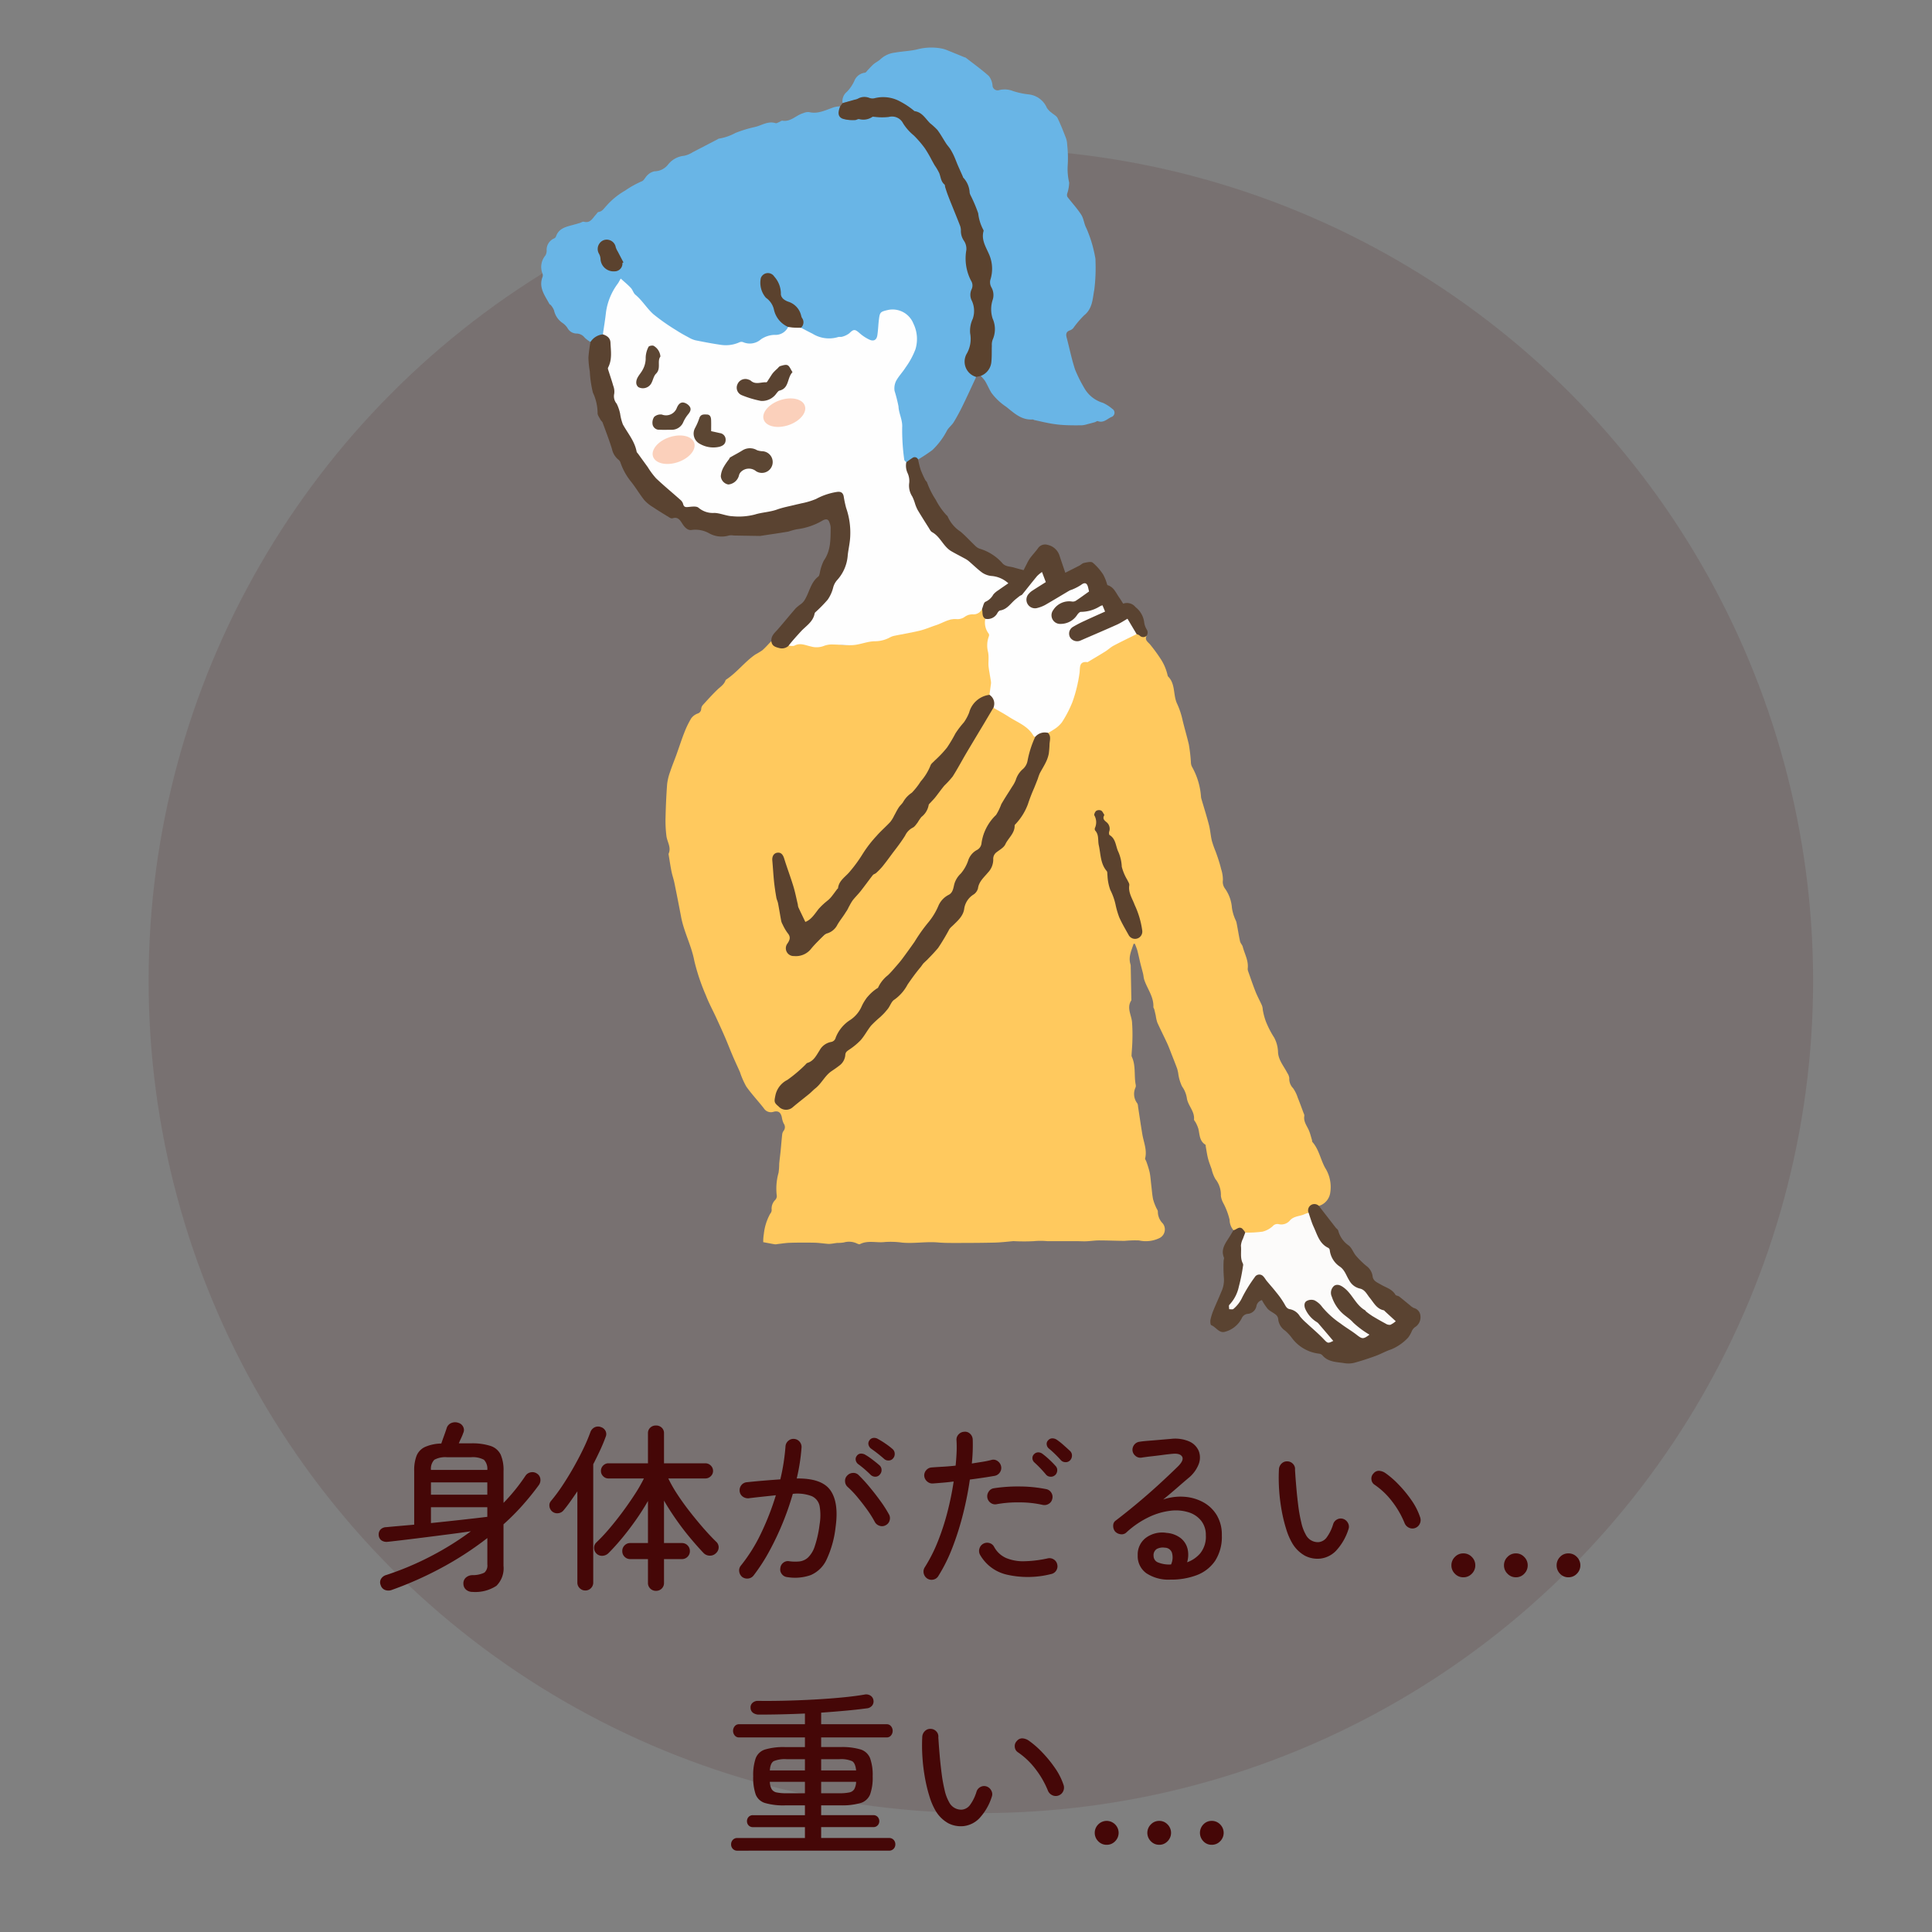 <svg id="concerns_3_sp" xmlns="http://www.w3.org/2000/svg" xmlns:xlink="http://www.w3.org/1999/xlink" width="325" height="325" viewBox="0 0 325 325">
  <rect x="0" y="0" width="325" height="325" fill="#808080" stroke="none"/>
  <defs>
    <clipPath id="clip-path">
      <rect id="長方形_119" data-name="長方形 119" width="325" height="325" transform="translate(-10908 -15238)" fill="#ef1f1f" opacity="0.413"/>
    </clipPath>
  </defs>
  <g id="マスクグループ_21" data-name="マスクグループ 21" transform="translate(10908 15238)" clip-path="url(#clip-path)">
    <circle id="楕円形_48" data-name="楕円形 48" cx="140" cy="140" r="140" transform="translate(-10883 -15213)" fill="#450707" opacity="0.115"/>
    <g id="グループ_212" data-name="グループ 212" transform="translate(-11113.713 -15275.829)">
      <g id="グループ_49" data-name="グループ 49" transform="translate(296.756 45.83)">
        <path id="パス_144" data-name="パス 144" d="M414.789,251.922a2.72,2.72,0,0,1-.65-1.741,11.57,11.57,0,0,0-1.035-2.77,3.572,3.572,0,0,1-.434-1.269,4.267,4.267,0,0,0-.932-2.846,6.126,6.126,0,0,1-.63-1.659c-.208-.588-.446-1.171-.6-1.774-.168-.657-.256-1.336-.377-2-.02-.113,0-.289-.06-.327-1.042-.629-.95-1.744-1.2-2.717a5.9,5.9,0,0,0-.429-1c-.089-.189-.308-.376-.292-.547.124-1.376-1.031-2.307-1.207-3.588a4.565,4.565,0,0,0-.808-1.953,7.3,7.3,0,0,1-.647-2.249,7.617,7.617,0,0,0-.176-.746c-.287-.78-.593-1.553-.9-2.327-.252-.642-.485-1.293-.773-1.919-.54-1.173-1.131-2.324-1.66-3.5a6.086,6.086,0,0,1-.263-1.154c-.08-.359-.16-.718-.252-1.073-.035-.135-.156-.262-.15-.39.081-1.727-1.029-3.05-1.532-4.577-.108-.326-.123-.682-.2-1.019-.141-.582-.309-1.156-.451-1.738-.182-.745-.332-1.5-.53-2.237a10.278,10.278,0,0,0-.415-1.077c-.125.021-.2.019-.207.037-.345,1.106-.9,2.181-.524,3.4a.778.778,0,0,1,.044.2q.059,2.912.112,5.823a.133.133,0,0,1-.006.07c-.821,1.246.006,2.429.118,3.644a29.22,29.22,0,0,1,.061,3.06c-.012.829-.093,1.657-.139,2.485a.6.6,0,0,0,.032.276c.708,1.492.367,3.131.657,4.682a.871.871,0,0,1-.014.487,2.591,2.591,0,0,0,.3,2.707,1.362,1.362,0,0,1,.115.54c.24,1.549.461,3.1.721,4.646.226,1.346.827,2.644.47,4.064-.034.137.134.318.189.485a16.731,16.731,0,0,1,.567,1.825c.148.726.192,1.474.282,2.213.094.775.147,1.557.295,2.321a8.148,8.148,0,0,0,.5,1.367c.1.259.326.519.31.765a2.762,2.762,0,0,0,.816,1.946,1.624,1.624,0,0,1-.609,2.506,5.257,5.257,0,0,1-3.371.367,19.159,19.159,0,0,0-2.437.071c-1.438-.006-2.876-.074-4.314-.074-.707,0-1.413.115-2.121.144-.532.021-1.066-.018-1.6-.019-1.65,0-3.3,0-4.951,0a12.128,12.128,0,0,0-2.3,0,31.915,31.915,0,0,1-3.414-.007c-1.029.094-2.059.217-3.09.245-2.029.053-4.059.06-6.088.063-1.174,0-2.353.016-3.52-.084-2.01-.172-4.01.211-6.018.027a13.884,13.884,0,0,0-2.915-.1c-1.393.17-2.84-.333-4.189.358-.121.061-.353-.046-.514-.119a3.1,3.1,0,0,0-2.183-.166,6.313,6.313,0,0,1-1.085.077c-.316.03-.629.09-.945.127a3.124,3.124,0,0,1-.6.039c-.76-.059-1.518-.179-2.279-.2q-2.061-.045-4.123.012c-.713.02-1.424.139-2.136.216a1.614,1.614,0,0,1-.416.045c-.7-.118-1.394-.255-1.98-.363a7.339,7.339,0,0,1,.1-1.385,8.964,8.964,0,0,1,1.074-3.406.981.981,0,0,0,.245-.613,2.043,2.043,0,0,1,.614-1.716.953.953,0,0,0,.247-.656,9.786,9.786,0,0,1,.3-3.922,11.139,11.139,0,0,0,.106-1.5c.064-.692.158-1.38.227-2.07.1-.964.169-1.929.277-2.891a1.246,1.246,0,0,1,.239-.574,1.015,1.015,0,0,0,.007-1.231,3.909,3.909,0,0,1-.31-1.051c-.182-.809-.583-1.13-1.371-.925a1.4,1.4,0,0,1-1.644-.565c-.969-1.244-2.063-2.4-2.968-3.681a13.613,13.613,0,0,1-1.06-2.423c-.4-.91-.826-1.806-1.216-2.719-.438-1.024-.833-2.066-1.275-3.088-.484-1.123-.994-2.236-1.505-3.348-.571-1.24-1.233-2.444-1.719-3.717a34.734,34.734,0,0,1-1.966-5.855c-.479-2.556-1.741-4.836-2.218-7.368q-.542-2.873-1.129-5.735c-.133-.652-.363-1.285-.493-1.937-.187-.938-.323-1.886-.479-2.831a.274.274,0,0,1,0-.139c.476-1.073-.246-1.989-.37-2.982a20.6,20.6,0,0,1-.152-3c.045-1.91.127-3.822.271-5.728a9.009,9.009,0,0,1,.506-2.082c.314-.959.707-1.893,1.049-2.842.442-1.224.835-2.466,1.309-3.677a15.711,15.711,0,0,1,1.172-2.44,2.323,2.323,0,0,1,1.085-.826.85.85,0,0,0,.612-.815,1.135,1.135,0,0,1,.269-.618c.79-.869,1.579-1.743,2.421-2.56.513-.5,1.153-.867,1.4-1.6a.36.36,0,0,1,.145-.147c1.8-1.2,3.1-2.979,4.88-4.2a12.024,12.024,0,0,0,1.166-.707c.546-.479,1.024-1.033,1.531-1.555a1.8,1.8,0,0,0,1.585,1.048,1.1,1.1,0,0,0,.909-.181.98.98,0,0,1,.58-.217,5.829,5.829,0,0,0,1.244-.192,5.745,5.745,0,0,1,2.471.317,2.76,2.76,0,0,0,2.029-.172,2.269,2.269,0,0,1,1.705-.168,8.736,8.736,0,0,0,4.829-.274,7.121,7.121,0,0,1,2.769-.342,1.671,1.671,0,0,0,1-.234,6.93,6.93,0,0,1,3.2-.936,10.994,10.994,0,0,0,2.932-.677,40.66,40.66,0,0,0,4.134-1.519.414.414,0,0,1,.133-.044c1.63-.132,3.122-.84,4.714-1.115.494-.086.747-.45,1.119-.67.211-.052.346.092.321.245-.1.6.3,1.021.481,1.518a3.9,3.9,0,0,0,.526,2.285.9.9,0,0,1,.009.813,4.358,4.358,0,0,0-.083,2.08c.244,1.15-.1,2.327.131,3.483.046.226-.034.492.07.694.565,1.1.1,2.189-.007,3.282a.409.409,0,0,1-.324.239,4.011,4.011,0,0,0-3.075,2.856,5.513,5.513,0,0,1-1.309,2.051,5.087,5.087,0,0,0-1.352,2.348,1.538,1.538,0,0,1-.549.869,2.335,2.335,0,0,0-.832,1.107,1.533,1.533,0,0,1-.576.686,6.021,6.021,0,0,0-2.388,2.939c-.258.831-1.057,1.349-1.531,2.075a4.7,4.7,0,0,1-1.85,1.95c-.267.122-.392.456-.547.719a3.35,3.35,0,0,1-.591.868,3.143,3.143,0,0,0-1.15,2.021,1.151,1.151,0,0,1-.51.734c-.429.329-.77.752-1.165,1.116a20.223,20.223,0,0,0-2.746,3.436,2.5,2.5,0,0,1-.39.4c-.208.19-.5.358-.573.609-.365,1.222-1.362,1.971-2.094,2.917a3.583,3.583,0,0,1-.7.776,2.307,2.307,0,0,0-1.024,1.532.889.889,0,0,1-.273.483,5.759,5.759,0,0,0-1.042,1.4,1.071,1.071,0,0,1-.5.482,4.825,4.825,0,0,0-2.16,2.24,4.751,4.751,0,0,1-1.8,1.5c-.112-.028-.173-.044-.185-.082-.332-1.09-1.045-2.026-1.285-3.15a55.463,55.463,0,0,0-1.967-6.189,8.134,8.134,0,0,1-.287-1.225c-.123-.7-.491-1.024-1-.937s-.7.523-.691,1.2c.011,1.685.335,3.339.4,5.017a1.9,1.9,0,0,0,.092.693,13.553,13.553,0,0,1,.933,4.071,6.815,6.815,0,0,0,1.264,2.48,1.193,1.193,0,0,1-.009,1.413,1.74,1.74,0,0,0-.41,1.025,1.166,1.166,0,0,0,1.079,1.1,2.941,2.941,0,0,0,2.951-1.223,9.26,9.26,0,0,1,1.015-.954,12.448,12.448,0,0,1,2.727-2.206c.637-.381.822-1.229,1.251-1.842a3.837,3.837,0,0,1,.71-.862,1.741,1.741,0,0,0,.668-1.2,1.713,1.713,0,0,1,.6-1.067,25.51,25.51,0,0,0,3.043-3.719c.095-.135.158-.311.3-.388,1.419-.782,2-2.321,3.084-3.39a16.049,16.049,0,0,0,2.622-3.785,1.5,1.5,0,0,1,.688-.676,2.643,2.643,0,0,0,1.275-1.256,3.922,3.922,0,0,1,.821-1.046,2.473,2.473,0,0,0,.834-1.428,1.4,1.4,0,0,1,.475-.758,9.938,9.938,0,0,0,1.789-2.24,1.535,1.535,0,0,1,.445-.535,7.225,7.225,0,0,0,2.352-3.254,2.023,2.023,0,0,1,.236-.429,50.587,50.587,0,0,0,3.453-5.674c.656-1.183,1.474-2.276,2.062-3.5a.408.408,0,0,1,.271-.208,3.2,3.2,0,0,1,1.264.574c1.663.955,3.293,1.969,4.875,3.055.469.322.577.953.971,1.357,0,.023.016.05.007.069a34,34,0,0,0-1.349,4.262,2.692,2.692,0,0,1-.982,1.424,2.111,2.111,0,0,0-.719,1.106,7.563,7.563,0,0,1-1.577,2.636,13.186,13.186,0,0,0-1.583,3.035c-.086.19-.085.451-.254.568-.933.644-1.233,1.742-1.885,2.584a2.764,2.764,0,0,0-.525,1.579,2.3,2.3,0,0,1-1.217,2.069,2.5,2.5,0,0,0-1.037,1.287,6.549,6.549,0,0,1-1.787,2.874,2.093,2.093,0,0,0-.616,1.235,2.953,2.953,0,0,1-1.493,2.24,2.855,2.855,0,0,0-1.3,1.7,11.008,11.008,0,0,1-2.422,3.553c-.545.615-.943,1.33-1.416,1.985-.668.923-1.17,1.943-1.8,2.882a33.1,33.1,0,0,1-2.927,3.171c-1.008,1.148-1.718,2.624-3.2,3.354-.444.219-.57.78-.765,1.231a7.2,7.2,0,0,1-2.595,3.128,4.875,4.875,0,0,0-1.974,2.484,1.429,1.429,0,0,1-1.125,1.031,2.666,2.666,0,0,0-1.706,1.364,7.148,7.148,0,0,1-.5.761A8.764,8.764,0,0,1,343.193,224a27.012,27.012,0,0,0-2.254,1.874,7.66,7.66,0,0,1-1.612,1.227,3.431,3.431,0,0,0-1.533,3.033,1.032,1.032,0,0,0,.091.337,1.96,1.96,0,0,0,2.64.608c1.035-.763,2.063-1.548,3.027-2.383a11.462,11.462,0,0,0,2.547-2.762,4.852,4.852,0,0,1,1.673-1.362,3.146,3.146,0,0,0,1.629-2.326.931.931,0,0,1,.576-.747,6.732,6.732,0,0,0,2.762-2.874,6.165,6.165,0,0,1,2.448-2.632,2.978,2.978,0,0,0,1.382-1.428,4.037,4.037,0,0,1,1.536-1.87,1.021,1.021,0,0,0,.41-.378c.54-.986,1.371-1.755,1.933-2.745a11.694,11.694,0,0,1,2.588-3c.088-.076.214-.122.274-.218.729-1.164,1.877-1.982,2.5-3.268a10.591,10.591,0,0,1,2.362-3.259,4.325,4.325,0,0,0,1.346-2.71c.1-.757.754-1.212,1.32-1.657a1.929,1.929,0,0,0,.808-1.029,6.723,6.723,0,0,1,1.857-2.914,2.882,2.882,0,0,0,.744-1.989,1.6,1.6,0,0,1,.744-1.42,7.405,7.405,0,0,0,2.821-4.2,1.105,1.105,0,0,1,.27-.485,10.364,10.364,0,0,0,2.5-4.786,3.32,3.32,0,0,1,.491-1.084,4.149,4.149,0,0,0,.654-1.685,6.333,6.333,0,0,1,.935-2.03,4.527,4.527,0,0,0,.88-2.885.87.87,0,0,1,.039-.348,3.442,3.442,0,0,0-.055-2.384.847.847,0,0,1,.51-.459,4.416,4.416,0,0,0,2.157-1.988,15.381,15.381,0,0,0,1.85-4.131,15.817,15.817,0,0,0,.8-4.454c.007-.561.256-.89.829-.919a2.223,2.223,0,0,0,.978-.35,30.29,30.29,0,0,0,3.738-2.336,18.562,18.562,0,0,1,2.438-1.2c.509-.276,1-.593,1.527-.84a.787.787,0,0,1,.592.118,1.744,1.744,0,0,0,1.235.249c-.345.675.1.968.528,1.413a27.336,27.336,0,0,1,1.739,2.352,8.451,8.451,0,0,1,1.263,2.91.446.446,0,0,0,.083.192c1.285,1.272.8,3.135,1.536,4.629a13.024,13.024,0,0,1,.883,2.656c.331,1.394.748,2.765,1.071,4.157a27.541,27.541,0,0,1,.352,3.109,1.625,1.625,0,0,0,.162.605,12.03,12.03,0,0,1,1.534,5.109,1.986,1.986,0,0,0,.091.411c.417,1.427.87,2.846,1.24,4.285.224.874.28,1.79.488,2.67a17.621,17.621,0,0,0,.639,1.816c.16.447.325.893.468,1.347.164.52.327,1.041.448,1.572a5.938,5.938,0,0,1,.307,1.88,1.905,1.905,0,0,0,.35,1.426,6.364,6.364,0,0,1,1.166,3.243,7.268,7.268,0,0,0,.417,1.58c.1.311.291.6.356.911.214,1.044.366,2.1.594,3.141.072.325.373.6.456.922.31,1.2.984,2.32.836,3.629a1.115,1.115,0,0,0,.069.479c.408,1.156.8,2.32,1.251,3.458.315.79.733,1.539,1.078,2.317a2.367,2.367,0,0,1,.13.683,10.684,10.684,0,0,0,.537,2.026,15.684,15.684,0,0,0,1.374,2.663,5.489,5.489,0,0,1,.657,2.458c.061,1.355.993,2.383,1.577,3.541a1.845,1.845,0,0,1,.318.825,2.241,2.241,0,0,0,.634,1.7,5.845,5.845,0,0,1,.773,1.557c.36.884.68,1.784,1.015,2.677a.866.866,0,0,1,.113.4c-.192.995.452,1.715.791,2.539.21.511.337,1.058.5,1.59.026.088-.006.214.045.272,1.112,1.249,1.37,2.92,2.142,4.342a6.026,6.026,0,0,1,.886,4.137,2.73,2.73,0,0,1-1.913,2.294.919.919,0,0,1-.275-.037c-.972-.2-1.2-.044-1.379.94a.544.544,0,0,1-.119.321,3.574,3.574,0,0,1-1.74.662,1.788,1.788,0,0,0-1.08.6,2.677,2.677,0,0,1-2.233.773.923.923,0,0,0-.864.343,2.827,2.827,0,0,1-2.232.959,8.794,8.794,0,0,1-2.425.036,1.134,1.134,0,0,0-1.686-.5A.371.371,0,0,1,414.789,251.922Z" transform="translate(-298.337 -52.976)" fill="#ffc95e"/>
        <path id="パス_145" data-name="パス 145" d="M369.926,101.989c-.744,1.588-1.469,3.186-2.238,4.762-.467.957-.967,1.9-1.52,2.809-.3.5-.805.88-1.117,1.378a12.617,12.617,0,0,1-2.491,3.345,28.779,28.779,0,0,1-2.408,1.594,1.248,1.248,0,0,0-1.4.157c-.243.151-.445.425-.795.323a2.988,2.988,0,0,1-.6-1.958,18.591,18.591,0,0,1-.055-4.619,1.348,1.348,0,0,0-.083-.623c-.481-1.414-.764-2.881-1.144-4.322a3.107,3.107,0,0,1,.733-2.968,13.126,13.126,0,0,0,2.634-4.438,5.267,5.267,0,0,0-1.79-6.123,3.441,3.441,0,0,0-3.574-.007.863.863,0,0,0-.3.609c-.132.765-.072,1.54-.144,2.309-.161,1.72-.986,2.165-2.508,1.348a5.066,5.066,0,0,1-1.01-.862c-.541-.506-.865-.507-1.365.026a1.921,1.921,0,0,1-1.547.685,15.812,15.812,0,0,0-1.586.276,7.477,7.477,0,0,1-4.277-1.348c-.259-.154-.512-.321-.786-.451a.272.272,0,0,1-.1-.311c.535-1.455-.313-2.485-1.09-3.53a1.754,1.754,0,0,0-.837-.491,2.118,2.118,0,0,1-1.63-2.091,3.821,3.821,0,0,0-1.244-2.453,1.061,1.061,0,0,0-1.178-.23.931.931,0,0,0-.648.917c-.028,1.242.066,2.411,1.269,3.218a3.284,3.284,0,0,1,1.1,1.994,3.486,3.486,0,0,0,1.835,2.344.719.719,0,0,1,.3.289c.09.485-.232.747-.575.947a3.585,3.585,0,0,1-2.118.628,2.25,2.25,0,0,0-1.562.495,3.58,3.58,0,0,1-3.415.728c-.515-.174-1,.17-1.487.294a7.078,7.078,0,0,1-2.7.044c-1.111-.141-2.167-.541-3.295-.6a8.143,8.143,0,0,1-3.032-1.224,23,23,0,0,1-4.346-3.039,8.741,8.741,0,0,1-1.953-2.167,2.021,2.021,0,0,0-.541-.634,4.656,4.656,0,0,1-1.381-1.553c-.4-.688-1.13-1.09-1.736-1.743a18.654,18.654,0,0,0-1.952,3.463,26.243,26.243,0,0,0-.568,3.159,23.62,23.62,0,0,1-.384,2.419,10.236,10.236,0,0,0-2.241,1.341,4.95,4.95,0,0,1-.986-.739,1.749,1.749,0,0,0-1.382-.681,1.771,1.771,0,0,1-1.52-.958,3.125,3.125,0,0,0-.854-.847,3.42,3.42,0,0,1-1.394-2.1,3.165,3.165,0,0,0-.551-.892c-.048-.072-.178-.093-.218-.166-.764-1.429-1.869-2.773-1.154-4.581a.889.889,0,0,0-.011-.532,2.987,2.987,0,0,1,.463-3.029,1.531,1.531,0,0,0,.233-.835,2.079,2.079,0,0,1,1.212-2.041.633.633,0,0,0,.348-.315c.458-1.42,1.71-1.659,2.905-1.988.376-.1.751-.207,1.125-.319.223-.067.47-.258.657-.207,1.113.3,1.478-.608,2.042-1.2.144-.152.272-.416.433-.438.637-.086.9-.594,1.285-.985a12.285,12.285,0,0,1,3.17-2.6,16.07,16.07,0,0,1,2.78-1.557c.415-.117.652-.77,1.042-1.091a2.2,2.2,0,0,1,1.174-.612,2.939,2.939,0,0,0,2.233-1.111,3.907,3.907,0,0,1,2.738-1.5,4.6,4.6,0,0,0,1.465-.621c.335-.157.656-.34.984-.51l3.227-1.676c.041-.022.079-.071.119-.072a8.675,8.675,0,0,0,2.828-.966,21.353,21.353,0,0,1,3.242-.992c1.156-.256,2.216-1.064,3.508-.648.156.051.385-.1.574-.176s.4-.267.568-.239c1.413.234,2.3-.939,3.5-1.265a2.126,2.126,0,0,1,.945-.192c1.593.407,2.923-.4,4.337-.839a5.292,5.292,0,0,1,.946-.121.788.788,0,0,1,0,.416,1.425,1.425,0,0,0,1.4,1.856,2.5,2.5,0,0,0,1.04-.1,2.488,2.488,0,0,1,1.108-.129,2.388,2.388,0,0,0,1.56-.27,1.054,1.054,0,0,1,.68-.13,9.57,9.57,0,0,0,2.727-.015,2.516,2.516,0,0,1,2.383,1.427,2.863,2.863,0,0,0,1.166,1.356,1.341,1.341,0,0,1,.332.258c.917,1.028,1.835,2.055,2.654,3.164a2.935,2.935,0,0,1,.536,1.211,1.43,1.43,0,0,0,.449.779,3.03,3.03,0,0,1,.812,1.453c.174.628.555,1.2.733,1.785.353,1.156,1.064,2.141,1.4,3.26a19.8,19.8,0,0,0,1.366,3.731.29.29,0,0,1,.052.129A6.517,6.517,0,0,0,368.4,79.8a1.653,1.653,0,0,1-.018,1.171,4.182,4.182,0,0,0,.02,2.152,8.852,8.852,0,0,0,.974,2.981,1.022,1.022,0,0,1-.011,1.016,2.617,2.617,0,0,0,.055,2.16,3.907,3.907,0,0,1,.06,3,4.377,4.377,0,0,0-.317,3.066,3.963,3.963,0,0,1-.53,2.5,4.894,4.894,0,0,0-.387,1.624,2.116,2.116,0,0,0,1.191,2.129A.939.939,0,0,1,369.926,101.989Z" transform="translate(-296.756 -46.578)" fill="#69b5e6"/>
        <path id="パス_146" data-name="パス 146" d="M351.277,55.184a2.059,2.059,0,0,1,.742-1.919,6.538,6.538,0,0,0,1.246-1.83,2.176,2.176,0,0,1,1.785-1.375c.18-.024.33-.3.491-.46.329-.335.633-.7.99-1s.836-.514,1.173-.851a4.272,4.272,0,0,1,2.381-1.068c1.317-.241,2.688-.255,3.972-.6a9.31,9.31,0,0,1,3.876-.093,4.825,4.825,0,0,1,1.051.331c.945.375,1.883.767,2.825,1.15.064.027.147.027.2.067,1.3,1.013,2.649,1.978,3.876,3.076a2.987,2.987,0,0,1,.619,1.581.861.861,0,0,0,1.155.784,3.85,3.85,0,0,1,2.312.173,13.019,13.019,0,0,0,2.638.561,3.765,3.765,0,0,1,3.04,2.261,3.021,3.021,0,0,0,.778.805c.336.307.825.526,1.01.9.54,1.091.978,2.236,1.421,3.373a3.56,3.56,0,0,1,.206,1.093,20.114,20.114,0,0,1,.086,3.589,10,10,0,0,0,.252,2.816,6.348,6.348,0,0,1-.328,1.838.829.829,0,0,0,.026.555c.768,1.008,1.646,1.943,2.326,3,.428.667.48,1.565.866,2.267a21.519,21.519,0,0,1,1.464,4.8,2.415,2.415,0,0,1,.072.694,29.447,29.447,0,0,1-.2,4.864c-.291,1.482-.272,3.157-1.691,4.291a16.052,16.052,0,0,0-1.852,2.175,1.4,1.4,0,0,1-.572.375c-.624.222-.688.635-.534,1.212.477,1.791.835,3.618,1.414,5.373a23.042,23.042,0,0,0,1.584,3.167,5.3,5.3,0,0,0,3.082,2.429,6.478,6.478,0,0,1,1.588,1.011.759.759,0,0,1-.174,1.388c-.7.336-1.312,1.034-2.246.682-.126-.047-.329.129-.5.179-.408.118-.82.227-1.232.328a4.366,4.366,0,0,1-.936.192c-.975.016-1.953.018-2.928-.032a18.664,18.664,0,0,1-2.261-.252c-.954-.165-1.9-.394-2.845-.6-.09-.02-.177-.1-.261-.092-1.9.133-3.119-1.076-4.459-2.136a9.784,9.784,0,0,1-2.5-2.376c-.386-.629-.67-1.322-1.047-1.957a6.311,6.311,0,0,0-.731-.852c.067-.257.064-.26.246-.375a3.106,3.106,0,0,0,1.4-2.935,7.533,7.533,0,0,1,.31-3.236,3.961,3.961,0,0,0-.134-3.013,5.429,5.429,0,0,1-.043-3.152,2.482,2.482,0,0,0-.166-2.079,1.9,1.9,0,0,1-.158-1.611,6.232,6.232,0,0,0-.812-5.159,2.61,2.61,0,0,1-.426-1.935,2.176,2.176,0,0,0-.417-1.848,1.18,1.18,0,0,1-.264-1.048,1.147,1.147,0,0,0-.058-.691,11.955,11.955,0,0,0-1.32-3.231,1.817,1.817,0,0,1-.274-.789,10.411,10.411,0,0,0-.823-2.048c-.483-1.089-1.164-2.082-1.569-3.179a6.474,6.474,0,0,0-1.216-2.234c-.691-.763-.9-1.864-1.644-2.6-.91-.9-1.761-1.865-2.685-2.754-.429-.413-1.111-.382-1.543-.8a6.319,6.319,0,0,0-1.865-1.226,6.087,6.087,0,0,0-4.267-.628,1.719,1.719,0,0,1-1.1-.056,2.248,2.248,0,0,0-1.577.037C353.186,54.8,352.2,54.866,351.277,55.184Z" transform="translate(-300.589 -45.83)" fill="#69b5e6"/>
        <path id="パス_147" data-name="パス 147" d="M305.646,99.008a2.775,2.775,0,0,1,2.088-1.279,1.406,1.406,0,0,1,1.361.855,1.992,1.992,0,0,1,.238.876,13.891,13.891,0,0,1-.291,3.542,1.557,1.557,0,0,0-.036.952,12.1,12.1,0,0,0,.823,2.733,1.623,1.623,0,0,1,.034,1.238.812.812,0,0,0,.064.808,5.588,5.588,0,0,1,1.135,3.31,3.235,3.235,0,0,0,.434,1.019c.713,1.355,1.779,2.532,2.089,4.1a1.309,1.309,0,0,0,.32.619,28.713,28.713,0,0,1,2.722,3.733,1,1,0,0,0,.275.316c1.511.969,2.557,2.458,3.971,3.535a1.091,1.091,0,0,1,.4.482c.215.643.618.763,1.251.614a2.136,2.136,0,0,1,2.049.659,1.3,1.3,0,0,0,1.054.389,9.328,9.328,0,0,1,3.251.411,6.431,6.431,0,0,0,3.6.08c.73-.169,1.475-.264,2.19-.439a51.658,51.658,0,0,0,5.22-1.3c.948-.341,1.966-.381,2.9-.8.441-.2.918-.321,1.351-.564a8.186,8.186,0,0,1,3.152-.9.866.866,0,0,1,.892.427,2.8,2.8,0,0,1,.393.9,26.918,26.918,0,0,1,1.031,6.891,3.38,3.38,0,0,1-.229,1.16,15.1,15.1,0,0,0-.43,2.619,6.727,6.727,0,0,1-1.579,3.16,2.49,2.49,0,0,0-.672,1.277,4.032,4.032,0,0,1-1.294,2.425c-.578.536-.935,1.291-1.628,1.728a.2.2,0,0,0-.093.1c-.257,1.017-1.137,1.573-1.714,2.353a5.133,5.133,0,0,1-1.275,1.275,3.48,3.48,0,0,0-.937,1.036,1.879,1.879,0,0,1-.793.77,1.648,1.648,0,0,1-1.549.381c-.7-.18-1.27-.356-1.341-1.183-.064-.921.609-1.421,1.131-2.021,1.009-1.16,1.976-2.357,2.987-3.514a8.4,8.4,0,0,1,.917-.732,2.638,2.638,0,0,0,.494-.53c.862-1.311,1.035-3.023,2.376-4.061.127-.1.166-.324.221-.5a7.854,7.854,0,0,1,.7-2.181c1.207-1.718,1.122-3.643,1.148-5.568a2.681,2.681,0,0,0-.213-.864c-.214-.625-.625-.564-1.116-.323a11.089,11.089,0,0,1-4.366,1.488,12.624,12.624,0,0,0-1.407.391c-1.507.254-3.021.469-4.532.7a1.686,1.686,0,0,1-.278.036q-2.2-.033-4.4-.074a2.37,2.37,0,0,0-.767-.01,4.316,4.316,0,0,1-3.343-.35,4.719,4.719,0,0,0-2.97-.573c-.64.107-1.154-.425-1.516-.985-.393-.609-.746-1.283-1.685-.978a.656.656,0,0,1-.471-.1c-.953-.582-1.909-1.16-2.836-1.783a6.268,6.268,0,0,1-1.46-1.191c-.831-1.046-1.5-2.22-2.35-3.251a10.3,10.3,0,0,1-1.672-3.123,1.2,1.2,0,0,0-.4-.476,3.15,3.15,0,0,1-1-1.711c-.461-1.5-1.032-2.976-1.576-4.454-.069-.188-.274-.322-.367-.506-.188-.368-.51-.767-.481-1.13a8.252,8.252,0,0,0-.785-3.406,18.221,18.221,0,0,1-.526-3.588,15.169,15.169,0,0,1-.232-2.325A23.789,23.789,0,0,1,305.646,99.008Z" transform="translate(-297.356 -49.481)" fill="#5a4331"/>
        <path id="パス_148" data-name="パス 148" d="M421.725,259.494c.49-.073.893-.68,1.444-.291a2.876,2.876,0,0,1,.53.706.744.744,0,0,1-.121.961,1.262,1.262,0,0,0-.39.732,8.754,8.754,0,0,0,.051,2.428,6.455,6.455,0,0,1-.024,3.593,11.1,11.1,0,0,1-1.871,4.352c-.145.181-.343.4-.126.617s.426-.027.6-.159a7.526,7.526,0,0,0,1.684-2.475,23.762,23.762,0,0,1,1.537-2.493c.66-.838,1.432-.916,2.057-.029a12.031,12.031,0,0,0,1.578,1.964,6.938,6.938,0,0,1,2.027,2.81c.1.288.4.374.683.439a2.459,2.459,0,0,1,1.6,1.17,4.026,4.026,0,0,0,1.114,1.157,21.793,21.793,0,0,1,3.007,2.834c.3.321.561.567,1,.267.06-.216-.107-.31-.214-.417a37.927,37.927,0,0,0-3.269-3.436,3.294,3.294,0,0,1-.96-1.443,1.225,1.225,0,0,1,.321-1.526,1.317,1.317,0,0,1,1.516-.1,4.853,4.853,0,0,1,1.843,1.788,2.38,2.38,0,0,0,.493.589c1.677,1.306,3.439,2.5,5.137,3.773.436.328.783.084,1.195-.149a7.034,7.034,0,0,0-2.121-1.727.264.264,0,0,1-.119-.073c-.871-1.12-2.27-1.707-3.016-2.941A4.74,4.74,0,0,1,438,269.8a1.249,1.249,0,0,1,1.83-1.152,3.7,3.7,0,0,1,1.171.987,8.334,8.334,0,0,1,1.878,2.335.783.783,0,0,0,.392.385c.148.071.333.118.418.25.638.977,1.733,1.217,2.683,1.689a3.8,3.8,0,0,1,.829.523c.688.6.715.594,1.522-.136-1.025-.432-1.476-1.553-2.567-1.883a1.934,1.934,0,0,1-.869-.793c-.463-.588-.92-1.182-1.364-1.785a1.642,1.642,0,0,0-.925-.707,3.624,3.624,0,0,1-2.362-2.241,4.252,4.252,0,0,0-1.04-1.391A5.667,5.667,0,0,1,437.7,263a.705.705,0,0,0-.3-.462c-1.238-.707-1.672-1.989-2.207-3.171a8.712,8.712,0,0,1-.839-2.813,1.061,1.061,0,0,1,1.741-1.141q1.41,1.818,2.821,3.635c.143.184.4.338.435.538a4.395,4.395,0,0,0,1.8,2.508c.509.432.739,1.176,1.186,1.7a14.5,14.5,0,0,0,1.727,1.695,2.576,2.576,0,0,1,1.064,1.742c.083.819.8,1.053,1.357,1.389.869.522,1.922.759,2.488,1.738.093.16.443.151.621.287.62.478,1.214.988,1.824,1.478a2.544,2.544,0,0,0,.654.456,1.464,1.464,0,0,1,1.1,1.311,1.953,1.953,0,0,1-.916,1.913,1.685,1.685,0,0,0-.511.618,4.879,4.879,0,0,1-.644,1.141,8.135,8.135,0,0,1-2.835,1.976c-.9.289-1.732.773-2.622,1.1-1.2.435-2.415.844-3.648,1.171a4.236,4.236,0,0,1-1.673.04c-1.3-.2-2.688-.172-3.654-1.328a.994.994,0,0,0-.616-.268,6.629,6.629,0,0,1-4.559-2.71,7.343,7.343,0,0,0-1.1-1.166,2.61,2.61,0,0,1-1.143-1.922,1.135,1.135,0,0,0-.357-.715c-.444-.372-1.014-.607-1.411-1.016a9.04,9.04,0,0,1-.972-1.476,1.281,1.281,0,0,0-.919.984,1.621,1.621,0,0,1-1.456,1.332,1.212,1.212,0,0,0-1.014.727,4.434,4.434,0,0,1-2.852,2.294c-.963.268-1.478-.8-2.281-1.115-.147-.057-.189-.621-.13-.922a8.737,8.737,0,0,1,.5-1.6c.42-1.036.9-2.049,1.315-3.086a4.632,4.632,0,0,0,.437-2.368,23.361,23.361,0,0,1-.044-2.855c0-.186.111-.4.048-.553-.506-1.244.107-2.208.745-3.178C421.167,260.443,421.44,259.965,421.725,259.494Z" transform="translate(-305.273 -60.549)" fill="#5a4331"/>
        <path id="パス_149" data-name="パス 149" d="M362.794,120.8c.337-.238.663-.492,1.012-.71a.619.619,0,0,1,.971.249,17.526,17.526,0,0,0,.425,1.706,16.938,16.938,0,0,0,.774,1.725c.079.165.275.288.319.456a13.969,13.969,0,0,0,1.453,2.888,11.86,11.86,0,0,0,1.737,2.517c.095.1.238.192.277.313a5.811,5.811,0,0,0,2.146,2.524c.9.765,1.693,1.645,2.549,2.458a2.068,2.068,0,0,0,.65.409,8.267,8.267,0,0,1,3.78,2.366c.549.71,1.353.6,2.055.824.456.142.923.251,1.581.427.135-.262.33-.654.535-1.041a7.175,7.175,0,0,1,.541-.959c.418-.559.9-1.073,1.315-1.631a1.439,1.439,0,0,1,1.655-.62,2.68,2.68,0,0,1,1.972,1.728c.306.944.636,1.88,1,2.96.841-.424,1.611-.806,2.373-1.2.27-.14.5-.4.784-.454.485-.091,1.162-.278,1.458-.044a9.131,9.131,0,0,1,1.762,2.01,7.6,7.6,0,0,1,.639,1.6c.025.064.052.165.1.178,1.051.311,1.394,1.289,1.946,2.066.227.32.426.658.675,1.047a1.843,1.843,0,0,1,2.083.588,3.821,3.821,0,0,1,1.46,2.626,3.11,3.11,0,0,0,.427,1.143.934.934,0,0,1-.027,1.036.835.835,0,0,1-1.2-.055,1.775,1.775,0,0,0-.486-.215.871.871,0,0,1-.709-.6c-.153-.341-.309-.682-.478-1.017-.349-.694-.513-.773-1.176-.346a37.98,37.98,0,0,1-4.237,2.015c-.845.407-1.711.749-2.582,1.088a1.724,1.724,0,0,1-1.741-.062c-.987-.715-.773-1.989.391-2.606s2.365-1.114,3.543-1.681c.359-.173.707-.367,1.052-.563a.349.349,0,0,0,.149-.534c-.131-.216-.332-.172-.491-.063a5.764,5.764,0,0,1-2.88.777.954.954,0,0,0-.723.485,3.752,3.752,0,0,1-2.347,1.547,1.89,1.89,0,0,1-1.989-.72,1.622,1.622,0,0,1,.183-2.074A3.329,3.329,0,0,1,390.566,144c.139.011.3.081.415.007a14.5,14.5,0,0,0,2.126-1.466c.295-.279.106-.735-.164-1.014s-.5,0-.71.178a1.88,1.88,0,0,1-.58.391,45.385,45.385,0,0,0-4.987,2.664,8.623,8.623,0,0,1-1.68.7,1.63,1.63,0,0,1-1.942-.745,1.544,1.544,0,0,1,.258-1.94,5.919,5.919,0,0,1,1.723-1.31c1.071-.548,1.19-.334.483-1.717-.366-.032-.52.234-.642.51a3.262,3.262,0,0,1-1,1.248c-.055.044-.13.078-.158.137-.768,1.6-2.446,2.261-3.618,3.45-.8.808-1.941,1.3-2.815,2.1a.811.811,0,0,1-1.187-.064c-.642-.382-.392-1.076-.564-1.621a1.221,1.221,0,0,1,.684-1.541,1.734,1.734,0,0,0,.866-.775c.451-.869,1.438-1.1,2.075-1.742.1-.1.242-.142.322-.323a2.165,2.165,0,0,0-1.463-.807,6.507,6.507,0,0,1-4.6-2.49,5.333,5.333,0,0,0-1.95-1.209,7.766,7.766,0,0,1-3.1-2.644c-.165-.227-.268-.51-.522-.65a6.488,6.488,0,0,1-2.269-2.875,6.026,6.026,0,0,0-.645-.994,3.279,3.279,0,0,1-.869-1.8,3.14,3.14,0,0,0-.578-1.267,2.782,2.782,0,0,1-.421-1.937,4.422,4.422,0,0,0-.343-2.123C362.529,121.832,362.3,121.288,362.794,120.8Z" transform="translate(-301.38 -51.044)" fill="#5a4331"/>
        <path id="パス_150" data-name="パス 150" d="M351.229,55.812l1.977-.571a2.777,2.777,0,0,0,.591-.177,2.221,2.221,0,0,1,1.956-.135,1.515,1.515,0,0,0,.932.033,5.882,5.882,0,0,1,4.209.554,13.2,13.2,0,0,1,2.21,1.444c.1.065.178.188.28.2,1.25.186,1.791,1.258,2.574,2.03a11.513,11.513,0,0,1,1.231,1.127c.544.722.976,1.528,1.473,2.288.214.327.494.611.7.941a9.892,9.892,0,0,1,.615,1.151c.218.478.4.975.6,1.459.283.653.578,1.3.866,1.949.038.084.047.2.111.251a3.94,3.94,0,0,1,1.06,2.527,2.011,2.011,0,0,0,.138.4,23.768,23.768,0,0,1,1.3,3.064,7.629,7.629,0,0,0,.858,2.77.271.271,0,0,1,.044.2c-.4,1.431.324,2.568.87,3.8a6.05,6.05,0,0,1,.263,4.437,1.751,1.751,0,0,0,.187,1.244,2.607,2.607,0,0,1,.2,2.136,5.072,5.072,0,0,0,.008,3.124,4.316,4.316,0,0,1,0,3.54,2.535,2.535,0,0,0-.137,1.01c-.033.879.013,1.764-.072,2.636a2.783,2.783,0,0,1-1.81,2.454l-.755.166a2.676,2.676,0,0,1-1.549-3.973,5,5,0,0,0,.536-3.362,4.756,4.756,0,0,1,.435-2.431,4.059,4.059,0,0,0-.141-3.031,2.169,2.169,0,0,1-.047-1.949,1.478,1.478,0,0,0-.1-1.45,8.118,8.118,0,0,1-.785-5.156,2.415,2.415,0,0,0-.4-1.546,2.9,2.9,0,0,1-.517-1.769,2.321,2.321,0,0,0-.2-.916c-.373-.975-.773-1.939-1.162-2.909-.282-.7-.568-1.4-.837-2.111-.164-.43-.3-.87-.443-1.308-.049-.152-.02-.377-.118-.457-.621-.509-.624-1.279-.892-1.939a10.257,10.257,0,0,0-.767-1.3c-.164-.277-.313-.563-.473-.843a20.308,20.308,0,0,0-1.174-2.016,17.484,17.484,0,0,0-1.868-2.165,8.455,8.455,0,0,1-1.774-2,2.094,2.094,0,0,0-2.43-1.1,9.61,9.61,0,0,1-2.287-.009c-.161,0-.369-.073-.474,0a2.708,2.708,0,0,1-2.212.371c-.226-.043-.492.178-.735.167a6.609,6.609,0,0,1-2.025-.223c-.805-.31-.882-1.006-.432-2.1Z" transform="translate(-300.541 -46.458)" fill="#5b422e"/>
        <path id="パス_151" data-name="パス 151" d="M358.955,118.531a2.934,2.934,0,0,0,.22,1.824,3.19,3.19,0,0,1,.275,1.619,3.339,3.339,0,0,0,.517,2.331,7.7,7.7,0,0,1,.467,1.222,6.556,6.556,0,0,0,.429,1.024c.608,1.019,1.243,2.021,1.878,3.023.161.255.309.582.55.712,1.395.754,1.881,2.411,3.223,3.2.718.42,1.463.791,2.192,1.193a4.241,4.241,0,0,1,.707.443c.773.655,1.495,1.378,2.309,1.976a3.457,3.457,0,0,0,1.471.555,4.733,4.733,0,0,1,2.927,1.238c-.562.39-1.129.77-1.681,1.17a3.475,3.475,0,0,0-.842.712A2.8,2.8,0,0,1,372.276,142c-.31.117-.4.81-.594,1.242a1.572,1.572,0,0,1-1.543.871,2.263,2.263,0,0,0-1.314.392,2.073,2.073,0,0,1-1.491.405c-1.249-.07-2.255.666-3.374,1.027-.917.3-1.8.693-2.736.92-1.392.34-2.811.565-4.217.853a2.91,2.91,0,0,0-.78.271,5.34,5.34,0,0,1-2.595.662c-1.181.013-2.347.532-3.536.637-1.118.1-2.259-.083-3.39-.089a3.807,3.807,0,0,0-1.548.209,3.4,3.4,0,0,1-2.262.114c-.859-.174-1.769-.658-2.722-.152-.274.145-.685.033-1.033.038.645-.837,1.357-1.612,2.065-2.39.827-.909,2.048-1.609,2.315-2.981a.492.492,0,0,1,.116-.248,24.1,24.1,0,0,0,2.09-2.127,6.171,6.171,0,0,0,.915-2,3,3,0,0,1,.738-1.366,6.931,6.931,0,0,0,1.73-4.2c.131-1.055.383-2.1.415-3.162a12.588,12.588,0,0,0-.693-4.725,18.58,18.58,0,0,1-.413-1.977c-.142-.587-.483-.8-1.142-.7a10.839,10.839,0,0,0-3.5,1.18,12.557,12.557,0,0,1-2.521.749c-.27.075-.547.124-.818.192-1.078.271-2.185.463-3.226.837-1.222.439-2.526.465-3.729.84a10.828,10.828,0,0,1-3.813.286c-1.008-.044-2-.524-3-.554a3.724,3.724,0,0,1-2.663-.869c-.321-.29-1.064-.2-1.6-.141-.5.051-.858.108-1-.517a1.436,1.436,0,0,0-.467-.682c-1.354-1.209-2.76-2.36-4.075-3.61a13.208,13.208,0,0,1-1.412-1.9q-.8-1.1-1.593-2.2c-.095-.132-.244-.256-.271-.4-.33-1.754-1.487-3.078-2.315-4.578a8.581,8.581,0,0,1-.46-1.807,7.056,7.056,0,0,0-.575-1.668,1.929,1.929,0,0,1-.419-1.669,2.7,2.7,0,0,0-.164-1.355c-.269-.952-.6-1.885-.892-2.832a.523.523,0,0,1,.078-.328c.651-1.321.408-2.723.35-4.1-.033-.782-.591-1.161-1.276-1.382.174-1.22.381-2.436.514-3.659a10.42,10.42,0,0,1,1.986-4.872c.194-.277.343-.587.5-.853.6.541,1.188,1.023,1.707,1.575.31.33.424.866.761,1.144,1.166.964,1.928,2.3,3.037,3.283a34.467,34.467,0,0,0,3.849,2.7c.692.457,1.427.85,2.158,1.244a4.045,4.045,0,0,0,1.091.443c1.427.284,2.857.563,4.3.766a5.548,5.548,0,0,0,3.065-.437.814.814,0,0,1,.608-.028,2.833,2.833,0,0,0,3.016-.475,4.3,4.3,0,0,1,2.251-.747,2.355,2.355,0,0,0,2.323-1.334.436.436,0,0,1,.546-.171c.525.178,1.081.171,1.612.306.644.334,1.282.681,1.936,1a5.257,5.257,0,0,0,4.3.571c.209-.077.482.016.693-.061a3.366,3.366,0,0,0,1.208-.584c.717-.7.924-.711,1.713-.022a7,7,0,0,0,1.662,1.1c.723.331,1.207.055,1.329-.72.14-.888.157-1.8.271-2.689.152-1.2.246-1.278,1.43-1.562a3.765,3.765,0,0,1,4.367,2.267,5.9,5.9,0,0,1,.335,4.354,13.271,13.271,0,0,1-1.653,3.037c-.488.781-1.158,1.454-1.592,2.259a2.836,2.836,0,0,0-.259,1.663,26.2,26.2,0,0,1,.663,2.614c.046,1.212.7,2.25.619,3.534a36.287,36.287,0,0,0,.346,5.425C358.609,118.245,358.831,118.384,358.955,118.531Z" transform="translate(-297.541 -48.771)" fill="#fefefe"/>
        <path id="パス_152" data-name="パス 152" d="M377.112,148.6a1.868,1.868,0,0,0,2.054-1.007c.1-.164.269-.37.43-.394,1.234-.184,1.806-1.259,2.672-1.935.215-.167.421-.346.641-.507.131-.095.321-.132.417-.25.833-1.022,1.639-2.067,2.481-3.081a5.942,5.942,0,0,1,.838-.7c.237.628.437,1.157.644,1.7-.751.476-1.537.964-2.312,1.47a2.543,2.543,0,0,0-.523.465,1.447,1.447,0,0,0,1.471,2.4,5.64,5.64,0,0,0,1.24-.483c1.372-.787,2.721-1.614,4.084-2.416.176-.1.39-.137.574-.228a8.146,8.146,0,0,0,1.4-.739c.578-.447.968-.368,1.16.349.072.268.127.54.179.76-.774.548-1.5,1.087-2.26,1.584a1.022,1.022,0,0,1-.654.1,3.161,3.161,0,0,0-3.117,1.451,1.456,1.456,0,0,0,1.281,2.318,3.3,3.3,0,0,0,2.767-1.54c.146-.2.379-.464.592-.484a6.107,6.107,0,0,0,3.242-.948,1.736,1.736,0,0,1,.41-.156c.145.352.275.667.436,1.055-1.151.52-2.279,1.013-3.392,1.536a20.9,20.9,0,0,0-2.033,1.051,1.307,1.307,0,0,0-.438,1.789,1.413,1.413,0,0,0,1.8.464c2.022-.88,4.052-1.741,6.064-2.643.626-.281,1.2-.671,1.768-.992l1.539,2.587c-1.295.645-2.6,1.268-3.879,1.947-.5.266-.921.679-1.406.982-.962.6-1.942,1.173-2.914,1.756-.02.012-.043.036-.06.033-1.468-.2-1.239.938-1.337,1.752a24.242,24.242,0,0,1-1.2,4.941,19.288,19.288,0,0,1-1.777,3.429,5,5,0,0,1-1.375,1.212,8.322,8.322,0,0,1-.958.564,9.413,9.413,0,0,0-2.166.692c-.1-.066-.232-.111-.284-.2-.918-1.645-2.654-2.237-4.112-3.179-.852-.551-1.75-1.031-2.626-1.543a3.538,3.538,0,0,0-.668-2.173c.076-.546.155-1.091.226-1.637a2.037,2.037,0,0,0,.035-.554c-.125-.839-.3-1.672-.4-2.513-.06-.516,0-1.044-.011-1.566a4.976,4.976,0,0,0-.075-.9,4.427,4.427,0,0,1,.128-2.675.51.51,0,0,0-.022-.439A3.068,3.068,0,0,1,377.112,148.6Z" transform="translate(-302.406 -52.506)" fill="#fefefe"/>
        <path id="パス_153" data-name="パス 153" d="M382.812,170.53a2.074,2.074,0,0,1,2.166-.692c.54.545.312,1.2.261,1.828a15.909,15.909,0,0,1-.13,1.664,5.879,5.879,0,0,1-.483,1.422c-.312.651-.707,1.261-1.038,1.9a8.937,8.937,0,0,0-.328.909c-.2.517-.408,1.03-.612,1.545a29,29,0,0,0-1.055,2.737,9.822,9.822,0,0,1-1.9,3.142c-.11.148-.327.293-.325.437.02,1.32-1.074,2.091-1.567,3.156-.25.541-.918.9-1.433,1.3a1.389,1.389,0,0,0-.6,1.26,3.166,3.166,0,0,1-.9,2.2c-.654.8-1.522,1.5-1.672,2.665a1.792,1.792,0,0,1-.709,1,3.394,3.394,0,0,0-1.6,2.386c-.149,1.271-1.152,2.1-2.024,2.954a2.783,2.783,0,0,0-.475.5,36,36,0,0,1-1.893,3.169,30.512,30.512,0,0,1-2.421,2.538c-.205.217-.354.485-.548.715-.777.922-1.476,1.894-2.162,2.888a7.305,7.305,0,0,1-2.218,2.549c-.5.286-.717,1.058-1.117,1.566a14.549,14.549,0,0,1-1.252,1.349,19.228,19.228,0,0,0-1.553,1.452c-.64.784-1.1,1.715-1.771,2.468a11.325,11.325,0,0,1-1.981,1.624c-.326.231-.572.4-.591.851a2.446,2.446,0,0,1-1.053,1.827c-.4.315-.826.6-1.251.889-1.13.761-1.675,2.069-2.73,2.9-.363.286-.675.636-1.033.93-.911.747-1.851,1.461-2.748,2.225a1.693,1.693,0,0,1-2.416-.119c-.774-.635-.741-.809-.525-1.863a3.772,3.772,0,0,1,2.007-2.589,23.735,23.735,0,0,0,2.927-2.455c.159-.138.287-.359.469-.415,1.065-.326,1.48-1.264,2.018-2.086a2.767,2.767,0,0,1,1.9-1.422.955.955,0,0,0,.819-.738,6.172,6.172,0,0,1,2.5-3.007,5.3,5.3,0,0,0,1.9-2.323,7.138,7.138,0,0,1,2.5-2.914c.07-.06.2-.086.227-.157a5.6,5.6,0,0,1,1.655-2.094c.417-.39.789-.832,1.167-1.263.409-.468.824-.934,1.2-1.432.715-.957,1.409-1.928,2.1-2.9a27.205,27.205,0,0,1,2.407-3.384,11.293,11.293,0,0,0,1.659-2.786,3.719,3.719,0,0,1,1.663-1.745c.748-.353.812-1.173.982-1.848a3.95,3.95,0,0,1,1.076-1.738,6.666,6.666,0,0,0,1.228-2.131,3.093,3.093,0,0,1,1.44-1.813,1.446,1.446,0,0,0,.829-1.208,8.112,8.112,0,0,1,2.446-4.718,9.378,9.378,0,0,0,.874-1.8c.579-1,1.224-1.972,1.833-2.961a5.456,5.456,0,0,0,.6-1.1,3.958,3.958,0,0,1,1.249-1.895,2.449,2.449,0,0,0,.731-1.321A17.183,17.183,0,0,1,382.812,170.53Z" transform="translate(-299.727 -54.549)" fill="#5b422e"/>
        <path id="パス_154" data-name="パス 154" d="M375.093,162.952a1.735,1.735,0,0,1,.668,2.173q-.8,1.348-1.6,2.7c-.96,1.6-1.935,3.2-2.885,4.812-.794,1.347-1.523,2.734-2.361,4.051a16.488,16.488,0,0,1-1.4,1.532c-.534.639-1.013,1.324-1.53,1.977-.231.291-.5.549-.746.829-.136.155-.349.312-.369.487a3.24,3.24,0,0,1-1.217,1.985,7.95,7.95,0,0,0-.628.922c-.258.324-.506.735-.854.89a2.859,2.859,0,0,0-1.256,1.324c-.669,1.08-1.471,2.079-2.226,3.1-.522.71-1.043,1.423-1.6,2.108a11.109,11.109,0,0,1-1.065,1.089c-.151.14-.411.178-.532.332-.7.889-1.356,1.81-2.055,2.7-.416.527-.9,1-1.32,1.525a7.14,7.14,0,0,0-.541.9c-.273.47-.527.953-.821,1.409-.4.623-.874,1.2-1.241,1.844a2.831,2.831,0,0,1-1.722,1.443,1.125,1.125,0,0,0-.484.254c-.742.753-1.514,1.485-2.185,2.3a3.244,3.244,0,0,1-2.895,1.256,1.312,1.312,0,0,1-1.116-2.1c.437-.64.581-1.131.029-1.776a8.136,8.136,0,0,1-.841-1.449,2.1,2.1,0,0,1-.232-.584c-.186-.983-.34-1.971-.529-2.953-.064-.336-.235-.652-.292-.987-.149-.892-.291-1.788-.384-2.687-.122-1.178-.184-2.361-.291-3.54-.065-.709.26-1.236.851-1.31s.931.288,1.145.984c.481,1.553,1.06,3.077,1.536,4.632.311,1.02.515,2.072.763,3.111a2.174,2.174,0,0,0,.065.414c.389.837.792,1.666,1.195,2.505,1.022-.39,1.575-1.355,2.26-2.211A14.978,14.978,0,0,1,348,197.454a5.24,5.24,0,0,0,.565-.6c.316-.4.612-.815.919-1.223.042-.055.138-.095.143-.149.139-1.319,1.3-1.935,2.016-2.838a23.744,23.744,0,0,0,2.1-2.88,20.149,20.149,0,0,1,2.366-3.079c.718-.827,1.562-1.543,2.307-2.348a5.655,5.655,0,0,0,.663-1.083c.259-.453.483-.928.769-1.364.228-.349.586-.621.777-.985a4.6,4.6,0,0,1,1.418-1.486,11.9,11.9,0,0,0,1.492-1.9A9.233,9.233,0,0,0,365.2,174.8c.113-.3.457-.517.685-.782a18.9,18.9,0,0,0,2.075-2.191,24.071,24.071,0,0,0,1.414-2.378,16.208,16.208,0,0,1,1.429-1.873,7.789,7.789,0,0,0,.882-1.639A4.054,4.054,0,0,1,375.093,162.952Z" transform="translate(-299.697 -54.069)" fill="#5b422e"/>
        <path id="パス_155" data-name="パス 155" d="M434.592,256.664c.284.8.508,1.635.865,2.4.611,1.313.963,2.826,2.472,3.522a.542.542,0,0,1,.23.384,3.849,3.849,0,0,0,1.719,2.774c.831.588,1.055,1.521,1.552,2.294a2.72,2.72,0,0,0,1.767,1.376c.883.179,1.209.982,1.7,1.577.675.826,1.152,1.846,2.346,2.086.078.016.138.118.207.18l1.809,1.658a3.921,3.921,0,0,1-.911.607,1.207,1.207,0,0,1-.8-.21c-.752-.4-1.492-.825-2.221-1.265a12.706,12.706,0,0,1-1.047-.757c-.073-.054-.1-.171-.179-.214-1.518-.865-2.1-2.6-3.4-3.67-.678-.557-1.273-.8-1.814-.443a1.559,1.559,0,0,0-.376,1.848,6.556,6.556,0,0,0,1.7,2.7c.593.576,1.316.973,1.893,1.633a15.27,15.27,0,0,0,2.736,2.034c-1.062.792-1.219.753-2.187,0-.866-.671-1.828-1.221-2.7-1.89a14.57,14.57,0,0,1-3.076-2.777,3.583,3.583,0,0,0-1.3-1.115,1.634,1.634,0,0,0-1.277.1c-.448.238-.464.762-.3,1.255a4.985,4.985,0,0,0,1.784,2.188,2.927,2.927,0,0,1,.4.279c.862,1,1.712,2.005,2.563,3.007-.924.469-.948.4-1.641-.326-.9-.943-1.912-1.783-2.866-2.677a8.635,8.635,0,0,1-1.111-1.142,2.5,2.5,0,0,0-1.659-1.184c-.461-.069-.661-.373-.879-.786a13.966,13.966,0,0,0-1.373-1.979c-.527-.678-1.1-1.316-1.652-1.979-.207-.252-.361-.554-.59-.782a.89.89,0,0,0-1.446.15,24.411,24.411,0,0,0-2.066,3.33,5.64,5.64,0,0,1-1.514,2c-.142.125-.471.038-.714.049,0-.251-.1-.623.024-.734a6.332,6.332,0,0,0,1.6-3.058,28.8,28.8,0,0,0,.7-3.46.689.689,0,0,0-.007-.415c-.522-.958-.224-2.011-.341-3.013a3.2,3.2,0,0,1,.358-1.22c.113-.333.245-.659.369-.988a19.955,19.955,0,0,0,2.916-.164,4.016,4.016,0,0,0,1.721-.936,1.025,1.025,0,0,1,.959-.334,1.881,1.881,0,0,0,1.864-.55c.677-.834,1.705-.735,2.541-1.129C434.146,256.809,434.372,256.745,434.592,256.664Z" transform="translate(-305.509 -60.661)" fill="#fcfbfa"/>
        <path id="パス_156" data-name="パス 156" d="M398.53,184.63c-.359.617-.018.887.31,1.169a1.436,1.436,0,0,1,.5,1.633c-.055.175-.038.511.066.575,1.084.655,1.01,1.895,1.484,2.851a7.008,7.008,0,0,1,.565,2.476,8.235,8.235,0,0,0,.931,2.213c.129.3.378.622.335.9-.2,1.258.521,2.257.909,3.324a14.759,14.759,0,0,1,1.265,4.283,1.222,1.222,0,0,1-2.287.764c-.545-.978-1.12-1.945-1.574-2.965a14.14,14.14,0,0,1-.639-2.211,10.331,10.331,0,0,0-.867-2.4,8.1,8.1,0,0,1-.477-2.434c-.043-.25.014-.578-.126-.741-1.079-1.253-1.006-2.89-1.336-4.348-.187-.829.07-1.756-.621-2.488a.524.524,0,0,1-.03-.408,2.325,2.325,0,0,0-.093-2.123c-.092-.131.115-.616.313-.762a.913.913,0,0,1,.826-.054C398.237,184.032,398.368,184.392,398.53,184.63Z" transform="translate(-303.795 -55.536)" fill="#5b422e"/>
        <path id="パス_157" data-name="パス 157" d="M343.239,95.833c-.426-.007-.852,0-1.278-.027-.294-.016-.587-.071-.879-.108a4.135,4.135,0,0,1-2.4-2.97,3.322,3.322,0,0,0-1.342-1.941,3.857,3.857,0,0,1-.852-3.314,1.266,1.266,0,0,1,2.257-.252,4.326,4.326,0,0,1,1.116,2.862c-.046.713.653,1.175,1.3,1.386a3.2,3.2,0,0,1,2.108,2.325,1.45,1.45,0,0,0,.142.39A1.209,1.209,0,0,1,343.239,95.833Z" transform="translate(-299.544 -48.701)" fill="#5b422e"/>
        <path id="パス_158" data-name="パス 158" d="M311.135,84.507a1.309,1.309,0,0,1-1.325,1.413,2.2,2.2,0,0,1-2.364-2.147,2.012,2.012,0,0,0-.268-.841,1.583,1.583,0,0,1,.114-1.723,1.47,1.47,0,0,1,1.625-.559,1.528,1.528,0,0,1,1.1,1.239,3.981,3.981,0,0,0,.349.724q.469.9.942,1.8Z" transform="translate(-297.475 -48.276)" fill="#5b422e"/>
        <path id="パス_159" data-name="パス 159" d="M337.982,120.676a1.821,1.821,0,0,1-2.793,1.522,1.9,1.9,0,0,0-2.593.158,1.243,1.243,0,0,0-.3.6,2.037,2.037,0,0,1-1.783,1.474,1.541,1.541,0,0,1-1.261-1.391,3.7,3.7,0,0,1,.479-1.539,11.156,11.156,0,0,1,.9-1.319c.067-.1.1-.244.183-.3.707-.414,1.441-.782,2.132-1.22a2.35,2.35,0,0,1,2.4,0,3.136,3.136,0,0,0,.948.178A1.82,1.82,0,0,1,337.982,120.676Z" transform="translate(-299.042 -50.93)" fill="#5c4633"/>
        <path id="パス_160" data-name="パス 160" d="M341.516,104.47c-.946.985-.522,2.706-2.2,3.108-.191.046-.341.291-.493.459a2.949,2.949,0,0,1-2.6,1.275,16.848,16.848,0,0,1-3.251-.972,1.361,1.361,0,0,1-.716-1.826,1.436,1.436,0,0,1,1.864-.789,1.11,1.11,0,0,1,.379.18c.8.733,1.738.206,2.608.274.116.009.269-.3.388-.475.244-.358.455-.742.721-1.082a7.183,7.183,0,0,1,.731-.725c.169-.161.322-.4.522-.451.4-.113.913-.291,1.227-.136C341.035,103.48,341.2,104,341.516,104.47Z" transform="translate(-299.245 -49.869)" fill="#5a4331"/>
        <path id="パス_161" data-name="パス 161" d="M327.282,115.028c.506.112.981.215,1.455.324a1.11,1.11,0,0,1,.982,1.177c-.019.658-.443.96-1.051,1.128a4.555,4.555,0,0,1-3.246-.472,1.951,1.951,0,0,1-.858-2.665,10.235,10.235,0,0,0,.723-1.659c.226-.714.777-.655,1.3-.632s.671.447.687.893C327.3,113.725,327.282,114.329,327.282,115.028Z" transform="translate(-298.696 -50.5)" fill="#5c4633"/>
        <path id="パス_162" data-name="パス 162" d="M320.212,114.644c-.892,0-1.514.022-2.132-.007a1.113,1.113,0,0,1-1.163-.836,1.766,1.766,0,0,1,.259-1.329,1.61,1.61,0,0,1,1.295-.388,1.938,1.938,0,0,0,2.535-1.18c.235-.526.578-.935,1.14-.834a1.7,1.7,0,0,1,1.019.692c.313.493.01.942-.353,1.371a5.883,5.883,0,0,0-.8,1.359A2.105,2.105,0,0,1,320.212,114.644Z" transform="translate(-298.172 -50.348)" fill="#5c4633"/>
        <path id="パス_163" data-name="パス 163" d="M318.017,101.6c-.605.787.165,2-.743,2.891-.412.4-.5,1.118-.812,1.65a1.618,1.618,0,0,1-2.135.613.96.96,0,0,1-.373-.711c-.035-.862.623-1.415,1.01-2.1a4,4,0,0,0,.574-2.19,4.234,4.234,0,0,1,.472-1.775c.073-.166.575-.268.831-.2A2.273,2.273,0,0,1,318.017,101.6Z" transform="translate(-297.965 -49.624)" fill="#5c4633"/>
      </g>
      <path id="パス_164" data-name="パス 164" d="M323.909,117.256c.388,1.159-.847,2.618-2.758,3.258s-3.775.218-4.164-.941.847-2.618,2.758-3.258S323.52,116.1,323.909,117.256Z" transform="translate(-1.418 -4.937)" fill="#fbd0bb"/>
      <path id="パス_165" data-name="パス 165" d="M343.93,110.555c.389,1.158-.847,2.617-2.758,3.257s-3.775.218-4.163-.94.847-2.618,2.758-3.258S343.542,109.395,343.93,110.555Z" transform="translate(-2.826 -4.466)" fill="#fbd0bb"/>
    </g>
    <path id="パス_365" data-name="パス 365" d="M-85.515,2.79a1.615,1.615,0,0,1-1.065-.36,1.3,1.3,0,0,1-.465-.99,1.284,1.284,0,0,1,.39-1.035,1.679,1.679,0,0,1,1.14-.435A4.517,4.517,0,0,0-83.52-.45a1.6,1.6,0,0,0,.5-1.41V-6.27a54.882,54.882,0,0,1-7.74,5.025,60.169,60.169,0,0,1-8.34,3.705,1.616,1.616,0,0,1-1.17-.015,1.225,1.225,0,0,1-.69-.795A1.174,1.174,0,0,1-100.92.63a1.48,1.48,0,0,1,.915-.69A49.5,49.5,0,0,0-92.67-3.135,49.864,49.864,0,0,0-85.785-7.41q-1.62.24-3.48.48t-3.75.48q-1.89.24-3.63.45t-3.12.36a1.554,1.554,0,0,1-1.05-.225,1.17,1.17,0,0,1-.48-.915,1.192,1.192,0,0,1,.315-.93,1.346,1.346,0,0,1,.945-.39q.93-.09,2.13-.195l2.58-.225v-9.03a6.787,6.787,0,0,1,.4-2.565,2.815,2.815,0,0,1,1.4-1.47,7.1,7.1,0,0,1,2.76-.585q.18-.54.465-1.32t.435-1.26a1.357,1.357,0,0,1,.78-.87,1.652,1.652,0,0,1,1.2-.03,1.275,1.275,0,0,1,.81.69,1.144,1.144,0,0,1,0,1.02,7.95,7.95,0,0,1-.345.84q-.225.48-.4.9h2.01a9.9,9.9,0,0,1,3.375.45A2.879,2.879,0,0,1-80.775-20.3a6.469,6.469,0,0,1,.48,2.745v5.37a32.015,32.015,0,0,0,3.69-4.56,1.35,1.35,0,0,1,.9-.585,1.354,1.354,0,0,1,1.05.225,1.237,1.237,0,0,1,.555.885,1.433,1.433,0,0,1-.255,1.035q-1.29,1.77-2.775,3.435A39.382,39.382,0,0,1-80.3-8.58v6.99a4.135,4.135,0,0,1-1.2,3.36A6.479,6.479,0,0,1-85.515,2.79Zm-6.99-11.58q2.64-.27,5.205-.555t4.275-.495v-1.62h-9.48Zm0-4.77h9.48v-2.07h-9.48Zm0-4.17h9.48a2.169,2.169,0,0,0-.57-1.71,3.956,3.956,0,0,0-2.22-.42h-3.93a3.88,3.88,0,0,0-2.19.42A2.169,2.169,0,0,0-92.505-17.73Zm37.86,20.34a1.332,1.332,0,0,1-.96-.375A1.292,1.292,0,0,1-56,1.26V-2.73h-2.97a1.3,1.3,0,0,1-.96-.39,1.3,1.3,0,0,1-.39-.96,1.3,1.3,0,0,1,.39-.96,1.3,1.3,0,0,1,.96-.39H-56v-7.08q-.9,1.59-2.04,3.21T-60.36-6.255Q-61.545-4.83-62.625-3.75a1.548,1.548,0,0,1-1.005.465,1.314,1.314,0,0,1-1.035-.375,1.325,1.325,0,0,1-.4-.93,1.218,1.218,0,0,1,.375-.93,29.206,29.206,0,0,0,2.16-2.3q1.14-1.335,2.25-2.835t2.055-2.955a25.617,25.617,0,0,0,1.545-2.685h-5.97a1.21,1.21,0,0,1-.885-.375,1.21,1.21,0,0,1-.375-.885,1.245,1.245,0,0,1,.375-.915,1.21,1.21,0,0,1,.885-.375H-56v-5.04a1.244,1.244,0,0,1,.39-.96,1.363,1.363,0,0,1,.96-.36,1.363,1.363,0,0,1,.96.36,1.244,1.244,0,0,1,.39.96v5.04h6.96a1.26,1.26,0,0,1,.9.375,1.221,1.221,0,0,1,.39.915,1.188,1.188,0,0,1-.39.885,1.26,1.26,0,0,1-.9.375h-6.24a23,23,0,0,0,1.545,2.7q.945,1.44,2.07,2.88T-46.7-7.965q1.14,1.305,2.16,2.3a1.278,1.278,0,0,1,.435.93,1.321,1.321,0,0,1-.435.99,1.4,1.4,0,0,1-1.065.435,1.46,1.46,0,0,1-1.035-.435q-1.11-1.17-2.31-2.61T-51.27-9.4Q-52.4-11.01-53.3-12.57v7.14h3a1.3,1.3,0,0,1,.96.39,1.3,1.3,0,0,1,.39.96,1.3,1.3,0,0,1-.39.96,1.3,1.3,0,0,1-.96.39h-3V1.26a1.292,1.292,0,0,1-.39.975A1.332,1.332,0,0,1-54.645,2.61Zm-11.88-.06a1.3,1.3,0,0,1-.96-.39,1.3,1.3,0,0,1-.39-.96V-14.13q-.57.84-1.14,1.65t-1.17,1.53a1.314,1.314,0,0,1-.9.5,1.3,1.3,0,0,1-1.02-.285,1.327,1.327,0,0,1-.465-.855,1.111,1.111,0,0,1,.255-.915,28.583,28.583,0,0,0,1.935-2.61q.975-1.47,1.875-3.06t1.635-3.12a29.221,29.221,0,0,0,1.185-2.79,1.44,1.44,0,0,1,.735-.825,1.354,1.354,0,0,1,1.065-.015,1.3,1.3,0,0,1,.75.645,1.173,1.173,0,0,1,0,1.035q-.39,1.08-.93,2.235t-1.14,2.325V1.2a1.3,1.3,0,0,1-.39.96A1.27,1.27,0,0,1-66.525,2.55ZM-32.565.3a1.275,1.275,0,0,1-.915-.51,1.233,1.233,0,0,1-.255-.99,1.293,1.293,0,0,1,.495-.915,1.238,1.238,0,0,1,1.005-.255,7.326,7.326,0,0,0,1.74.03A2.565,2.565,0,0,0-29.07-3a4.6,4.6,0,0,0,1.125-1.875,18.518,18.518,0,0,0,.81-3.645,9.181,9.181,0,0,0,.015-3.1,2.321,2.321,0,0,0-1.32-1.695,6.806,6.806,0,0,0-3.195-.39A46.564,46.564,0,0,1-33.33-8.82,47.668,47.668,0,0,1-35.565-4.1,30.491,30.491,0,0,1-38.235.03a1.314,1.314,0,0,1-.915.51A1.391,1.391,0,0,1-40.155.27a1.415,1.415,0,0,1-.495-.915,1.276,1.276,0,0,1,.285-1A27.339,27.339,0,0,0-36.93-7.17a44.732,44.732,0,0,0,2.445-6.3q-1.11.12-2.25.24t-2.34.27a1.482,1.482,0,0,1-1-.3,1.243,1.243,0,0,1-.5-.9,1.333,1.333,0,0,1,.285-1.005,1.293,1.293,0,0,1,.915-.495q1.41-.15,2.85-.27t2.79-.21q.36-1.5.57-2.91t.3-2.61a1.311,1.311,0,0,1,.45-.945,1.286,1.286,0,0,1,.96-.345,1.311,1.311,0,0,1,.945.45,1.327,1.327,0,0,1,.345.99,32.385,32.385,0,0,1-.81,5.22q4.23-.06,5.67,1.995t.87,6.165a17.408,17.408,0,0,1-1.53,5.505,5.225,5.225,0,0,1-2.64,2.58A7.946,7.946,0,0,1-32.565.3Zm16.56-8.73a1.253,1.253,0,0,1-1.02.1,1.345,1.345,0,0,1-.81-.645,17.96,17.96,0,0,0-1.32-2.1q-.78-1.08-1.62-2.085a16.236,16.236,0,0,0-1.65-1.725,1.307,1.307,0,0,1-.42-.93,1.208,1.208,0,0,1,.36-.96,1.362,1.362,0,0,1,.96-.45,1.208,1.208,0,0,1,.96.36,24.94,24.94,0,0,1,1.83,1.995q.96,1.155,1.83,2.355a20.727,20.727,0,0,1,1.44,2.25,1.3,1.3,0,0,1,.12,1.02A1.27,1.27,0,0,1-16.005-8.43Zm-2.52-8.46q-.48-.48-1.035-.96t-1.095-.87a1.1,1.1,0,0,1-.39-.63.877.877,0,0,1,.18-.75.857.857,0,0,1,.675-.375,1.4,1.4,0,0,1,.8.225,10.647,10.647,0,0,1,1.17.8q.69.525,1.17.945a1.036,1.036,0,0,1,.345.765A1.085,1.085,0,0,1-17-16.95a.937.937,0,0,1-.75.36A1.121,1.121,0,0,1-18.525-16.89Zm2.25-2.7a25.146,25.146,0,0,0-2.22-1.74,1.173,1.173,0,0,1-.4-.615.858.858,0,0,1,.135-.735.932.932,0,0,1,.675-.435,1.229,1.229,0,0,1,.8.195,13.25,13.25,0,0,1,1.215.75,12.483,12.483,0,0,1,1.185.9,1.045,1.045,0,0,1,.39.765,1.1,1.1,0,0,1-.24.795.952.952,0,0,1-.735.39A1.035,1.035,0,0,1-16.275-19.59ZM-9.015.54a1.4,1.4,0,0,1-.6-.87,1.318,1.318,0,0,1,.18-1.02,26.172,26.172,0,0,0,2.22-4.395,40.713,40.713,0,0,0,1.62-5.01,50.34,50.34,0,0,0,1.02-5.025q-.93.12-1.815.195t-1.665.135a1.327,1.327,0,0,1-.99-.345,1.4,1.4,0,0,1-.48-.915,1.327,1.327,0,0,1,.345-.99,1.311,1.311,0,0,1,.945-.45q.81-.06,1.845-.12t2.145-.18q.12-1.23.165-2.31A18.407,18.407,0,0,0-4.1-22.74a1.254,1.254,0,0,1,.36-.975,1.357,1.357,0,0,1,.93-.435,1.207,1.207,0,0,1,.99.33,1.362,1.362,0,0,1,.45.96q.03.84,0,1.86t-.15,2.19q.93-.15,1.785-.285a14.256,14.256,0,0,0,1.515-.315,1.171,1.171,0,0,1,1.02.18,1.4,1.4,0,0,1,.6.87,1.3,1.3,0,0,1-.195,1.035,1.355,1.355,0,0,1-.855.585q-.84.15-1.935.315t-2.265.315A56.972,56.972,0,0,1-2.97-10.425,48.29,48.29,0,0,1-4.755-4.74,27.5,27.5,0,0,1-7.155.12,1.286,1.286,0,0,1-8,.72,1.318,1.318,0,0,1-9.015.54ZM11.8-.21A15.853,15.853,0,0,1,4.41-.105,6.96,6.96,0,0,1-.135-3.45,1.332,1.332,0,0,1-.24-4.5,1.345,1.345,0,0,1,.4-5.31,1.348,1.348,0,0,1,1.44-5.43a1.268,1.268,0,0,1,.8.66A4.236,4.236,0,0,0,4.29-2.895a7.487,7.487,0,0,0,3.075.525,20.212,20.212,0,0,0,3.87-.48,1.332,1.332,0,0,1,1.035.18,1.312,1.312,0,0,1,.585.87,1.275,1.275,0,0,1-.18,1A1.312,1.312,0,0,1,11.8-.21Zm-1.41-11.64a17.6,17.6,0,0,0-3.78-.42,20.242,20.242,0,0,0-3.93.3,1.243,1.243,0,0,1-1.005-.2,1.367,1.367,0,0,1-.585-.885,1.386,1.386,0,0,1,.225-1.02,1.231,1.231,0,0,1,.855-.57,26.921,26.921,0,0,1,4.47-.3,23.188,23.188,0,0,1,4.38.45,1.275,1.275,0,0,1,.84.615,1.267,1.267,0,0,1,.15,1.035,1.235,1.235,0,0,1-.6.825A1.355,1.355,0,0,1,10.395-11.85Zm4.59-7.47a.988.988,0,0,1-.765.285,1.036,1.036,0,0,1-.765-.345q-.45-.51-.975-1.02t-1.035-.93a.988.988,0,0,1-.36-.66.806.806,0,0,1,.24-.72.925.925,0,0,1,.7-.33,1.355,1.355,0,0,1,.765.24,10.724,10.724,0,0,1,1.1.87q.645.57,1.125,1.02a1.033,1.033,0,0,1,.315.8A1.139,1.139,0,0,1,14.985-19.32Zm-2.49,2.46a1.035,1.035,0,0,1-.8.27.987.987,0,0,1-.735-.36,20.834,20.834,0,0,0-1.95-2.04.973.973,0,0,1-.33-.675.867.867,0,0,1,.27-.705.964.964,0,0,1,.735-.315,1.206,1.206,0,0,1,.735.285,12.673,12.673,0,0,1,1.08.915,14.678,14.678,0,0,1,1.05,1.065.987.987,0,0,1,.3.8A1.089,1.089,0,0,1,12.495-16.86ZM31.935.72a6.75,6.75,0,0,1-4.11-1.08,3.539,3.539,0,0,1-1.44-3,3.523,3.523,0,0,1,1.38-2.955,4.621,4.621,0,0,1,3.48-.825,4.413,4.413,0,0,1,2.43.93,3.312,3.312,0,0,1,1.11,1.815,4.367,4.367,0,0,1-.09,2.2,5.19,5.19,0,0,0,2.19-1.485,4.444,4.444,0,0,0,.96-3.075,3.808,3.808,0,0,0-.765-2.4,4.313,4.313,0,0,0-2.115-1.44,7.223,7.223,0,0,0-3.06-.27A11.636,11.636,0,0,0,28.275-9.8a15.259,15.259,0,0,0-3.81,2.6,1.129,1.129,0,0,1-.96.285,1.485,1.485,0,0,1-.93-.465,1.488,1.488,0,0,1-.315-.99,1.016,1.016,0,0,1,.465-.87q1.92-1.47,3.795-3.045t3.555-3.12q1.68-1.545,3.03-2.865,1.11-1.08.75-1.695t-1.71-.465q-.66.06-1.56.18t-1.845.225q-.945.105-1.695.225a1.233,1.233,0,0,1-.99-.255,1.365,1.365,0,0,1-.54-.885,1.367,1.367,0,0,1,.27-1.005,1.348,1.348,0,0,1,.9-.525q.54-.09,1.5-.165T30.18-22.8q1.035-.09,1.785-.15a5.97,5.97,0,0,1,3.1.435,3.066,3.066,0,0,1,1.59,1.605,3.09,3.09,0,0,1-.015,2.22,5.665,5.665,0,0,1-1.74,2.34q-.78.66-1.935,1.665t-2.3,1.935a8.977,8.977,0,0,1,3.555-.465,7.785,7.785,0,0,1,3.18.915,6.026,6.026,0,0,1,2.28,2.175,6.338,6.338,0,0,1,.855,3.375A7.47,7.47,0,0,1,39.42-2.46,6.5,6.5,0,0,1,36.36-.045,11.966,11.966,0,0,1,31.935.72Zm.06-2.55a2.824,2.824,0,0,0,.135-2.01,1.277,1.277,0,0,0-1.185-.81,2.163,2.163,0,0,0-1.365.225,1.234,1.234,0,0,0-.525,1.155,1.17,1.17,0,0,0,.66,1.065A4.961,4.961,0,0,0,31.995-1.83Zm25.17-.99a4.611,4.611,0,0,1-2.625-.465A5.691,5.691,0,0,1,52.365-5.43a11.088,11.088,0,0,1-.99-2.31,25.457,25.457,0,0,1-.765-3.12,30.6,30.6,0,0,1-.435-3.51,29.466,29.466,0,0,1-.03-3.51,1.451,1.451,0,0,1,.465-.945,1.279,1.279,0,0,1,.975-.345,1.311,1.311,0,0,1,.945.45,1.231,1.231,0,0,1,.315.99l.06.885q.06.885.18,2.265t.315,2.91a25.522,25.522,0,0,0,.51,2.82,7.186,7.186,0,0,0,.735,1.98A2.279,2.279,0,0,0,56.8-5.58a1.925,1.925,0,0,0,1.365-.78,7.332,7.332,0,0,0,1.1-2.25,1.334,1.334,0,0,1,.675-.8,1.286,1.286,0,0,1,1.035-.075,1.385,1.385,0,0,1,.78.69,1.225,1.225,0,0,1,.09,1.02,9.533,9.533,0,0,1-2.1,3.645A4.385,4.385,0,0,1,57.165-2.82Zm15.87-5.13a1.325,1.325,0,0,1-1.05-.075,1.442,1.442,0,0,1-.72-.795,15.334,15.334,0,0,0-2.07-3.585,12.608,12.608,0,0,0-2.97-2.835,1.167,1.167,0,0,1-.525-.915,1.185,1.185,0,0,1,.345-.975,1.143,1.143,0,0,1,.945-.45,2.116,2.116,0,0,1,1.035.36,15.1,15.1,0,0,1,2.22,1.92,20.929,20.929,0,0,1,2.175,2.64A11.137,11.137,0,0,1,73.9-9.75a1.406,1.406,0,0,1-.06,1.065A1.371,1.371,0,0,1,73.035-7.95ZM81.165.33a1.915,1.915,0,0,1-1.425-.6,1.954,1.954,0,0,1-.585-1.41,1.954,1.954,0,0,1,.585-1.41,1.915,1.915,0,0,1,1.425-.6,1.915,1.915,0,0,1,1.425.6,1.954,1.954,0,0,1,.585,1.41A1.954,1.954,0,0,1,82.59-.27,1.915,1.915,0,0,1,81.165.33Zm17.67,0a1.867,1.867,0,0,1-1.41-.6,1.981,1.981,0,0,1-.57-1.41,1.981,1.981,0,0,1,.57-1.41,1.867,1.867,0,0,1,1.41-.6,1.915,1.915,0,0,1,1.425.6,1.954,1.954,0,0,1,.585,1.41,1.954,1.954,0,0,1-.585,1.41A1.915,1.915,0,0,1,98.835.33Zm-8.82,0a1.915,1.915,0,0,1-1.425-.6A1.954,1.954,0,0,1,88-1.68a1.954,1.954,0,0,1,.585-1.41,1.915,1.915,0,0,1,1.425-.6,1.881,1.881,0,0,1,1.395.6,1.954,1.954,0,0,1,.585,1.41A1.954,1.954,0,0,1,91.41-.27,1.881,1.881,0,0,1,90.015.33ZM-40.965,46.32a.981.981,0,0,1-.765-.315,1.061,1.061,0,0,1-.285-.735,1.1,1.1,0,0,1,.285-.765.981.981,0,0,1,.765-.315h11.37V42.36h-8.73a.957.957,0,0,1-.75-.3,1,1,0,0,1-.27-.69,1.039,1.039,0,0,1,.27-.72.957.957,0,0,1,.75-.3h8.73V38.7h-3.3a11.294,11.294,0,0,1-3.39-.39,2.441,2.441,0,0,1-1.59-1.44,8.615,8.615,0,0,1-.42-3.06,8.635,8.635,0,0,1,.42-3.045,2.482,2.482,0,0,1,1.59-1.47,10.9,10.9,0,0,1,3.39-.4h3.3V27.27h-11.07a.9.9,0,0,1-.75-.345,1.212,1.212,0,0,1-.27-.765,1.212,1.212,0,0,1,.27-.765.9.9,0,0,1,.75-.345h11.07v-1.8q-2.01.09-3.975.135t-3.735.045a1.7,1.7,0,0,1-1-.285,1.049,1.049,0,0,1-.435-.855,1,1,0,0,1,.33-.84,1.323,1.323,0,0,1,.93-.33q2.1.03,4.545-.03t4.905-.195q2.46-.135,4.65-.345t3.75-.48a1.383,1.383,0,0,1,1.035.15,1.1,1.1,0,0,1,.525.78,1.122,1.122,0,0,1-.2.885,1.3,1.3,0,0,1-.945.495q-1.56.21-3.525.39t-4.125.33v1.95h11.01a.9.9,0,0,1,.75.345,1.212,1.212,0,0,1,.27.765,1.212,1.212,0,0,1-.27.765.9.9,0,0,1-.75.345h-11.01v1.62h3.24a10.9,10.9,0,0,1,3.39.4,2.531,2.531,0,0,1,1.6,1.47,8.361,8.361,0,0,1,.435,3.045,8.341,8.341,0,0,1-.435,3.06,2.489,2.489,0,0,1-1.6,1.44,11.294,11.294,0,0,1-3.39.39h-3.24v1.65h8.76a.957.957,0,0,1,.75.3,1.039,1.039,0,0,1,.27.72,1,1,0,0,1-.27.69.957.957,0,0,1-.75.3h-8.76v1.83h11.4a1.017,1.017,0,0,1,.795.315,1.1,1.1,0,0,1,.285.765,1.061,1.061,0,0,1-.285.735,1.017,1.017,0,0,1-.795.315Zm8.28-9.66h3.09V34.74H-35.5a2.768,2.768,0,0,0,.315,1.245,1.275,1.275,0,0,0,.84.54A7.849,7.849,0,0,0-32.685,36.66Zm5.82,0h3.06a7.849,7.849,0,0,0,1.665-.135,1.275,1.275,0,0,0,.84-.54,2.768,2.768,0,0,0,.315-1.245h-5.88Zm-8.64-3.84h5.91V30.93h-3.09a4.8,4.8,0,0,0-2.16.33Q-35.415,31.59-35.5,32.82Zm8.64,0h5.88q-.12-1.23-.675-1.56a4.692,4.692,0,0,0-2.145-.33h-3.06Zm24.03,9.36a4.611,4.611,0,0,1-2.625-.465A5.691,5.691,0,0,1-7.635,39.57a11.088,11.088,0,0,1-.99-2.31,25.457,25.457,0,0,1-.765-3.12,30.6,30.6,0,0,1-.435-3.51,29.466,29.466,0,0,1-.03-3.51,1.451,1.451,0,0,1,.465-.945,1.279,1.279,0,0,1,.975-.345,1.311,1.311,0,0,1,.945.45,1.231,1.231,0,0,1,.315.99l.06.885q.06.885.18,2.265t.315,2.91a25.521,25.521,0,0,0,.51,2.82,7.186,7.186,0,0,0,.735,1.98,2.279,2.279,0,0,0,2.16,1.29,1.925,1.925,0,0,0,1.365-.78,7.332,7.332,0,0,0,1.1-2.25A1.334,1.334,0,0,1-.06,35.6,1.286,1.286,0,0,1,.975,35.52a1.385,1.385,0,0,1,.78.69,1.225,1.225,0,0,1,.09,1.02,9.533,9.533,0,0,1-2.1,3.645A4.385,4.385,0,0,1-2.835,42.18Zm15.87-5.13a1.325,1.325,0,0,1-1.05-.075,1.442,1.442,0,0,1-.72-.795A15.334,15.334,0,0,0,9.2,32.6a12.608,12.608,0,0,0-2.97-2.835,1.167,1.167,0,0,1-.525-.915,1.185,1.185,0,0,1,.345-.975,1.143,1.143,0,0,1,.945-.45,2.116,2.116,0,0,1,1.035.36,15.1,15.1,0,0,1,2.22,1.92,20.929,20.929,0,0,1,2.175,2.64,11.137,11.137,0,0,1,1.485,2.91,1.406,1.406,0,0,1-.06,1.065A1.371,1.371,0,0,1,13.035,37.05Zm8.13,8.28a1.915,1.915,0,0,1-1.425-.6,1.992,1.992,0,0,1,0-2.82,1.992,1.992,0,0,1,2.85,0,1.992,1.992,0,0,1,0,2.82A1.915,1.915,0,0,1,21.165,45.33Zm17.67,0a1.867,1.867,0,0,1-1.41-.6,2.029,2.029,0,0,1,0-2.82,1.867,1.867,0,0,1,1.41-.6,1.915,1.915,0,0,1,1.425.6,1.992,1.992,0,0,1,0,2.82A1.915,1.915,0,0,1,38.835,45.33Zm-8.82,0a1.915,1.915,0,0,1-1.425-.6,1.992,1.992,0,0,1,0-2.82,1.915,1.915,0,0,1,1.425-.6,1.881,1.881,0,0,1,1.395.6,1.992,1.992,0,0,1,0,2.82A1.881,1.881,0,0,1,30.015,45.33Z" transform="translate(-10743 -14973)" fill="#450707"/>
  </g>
</svg>
